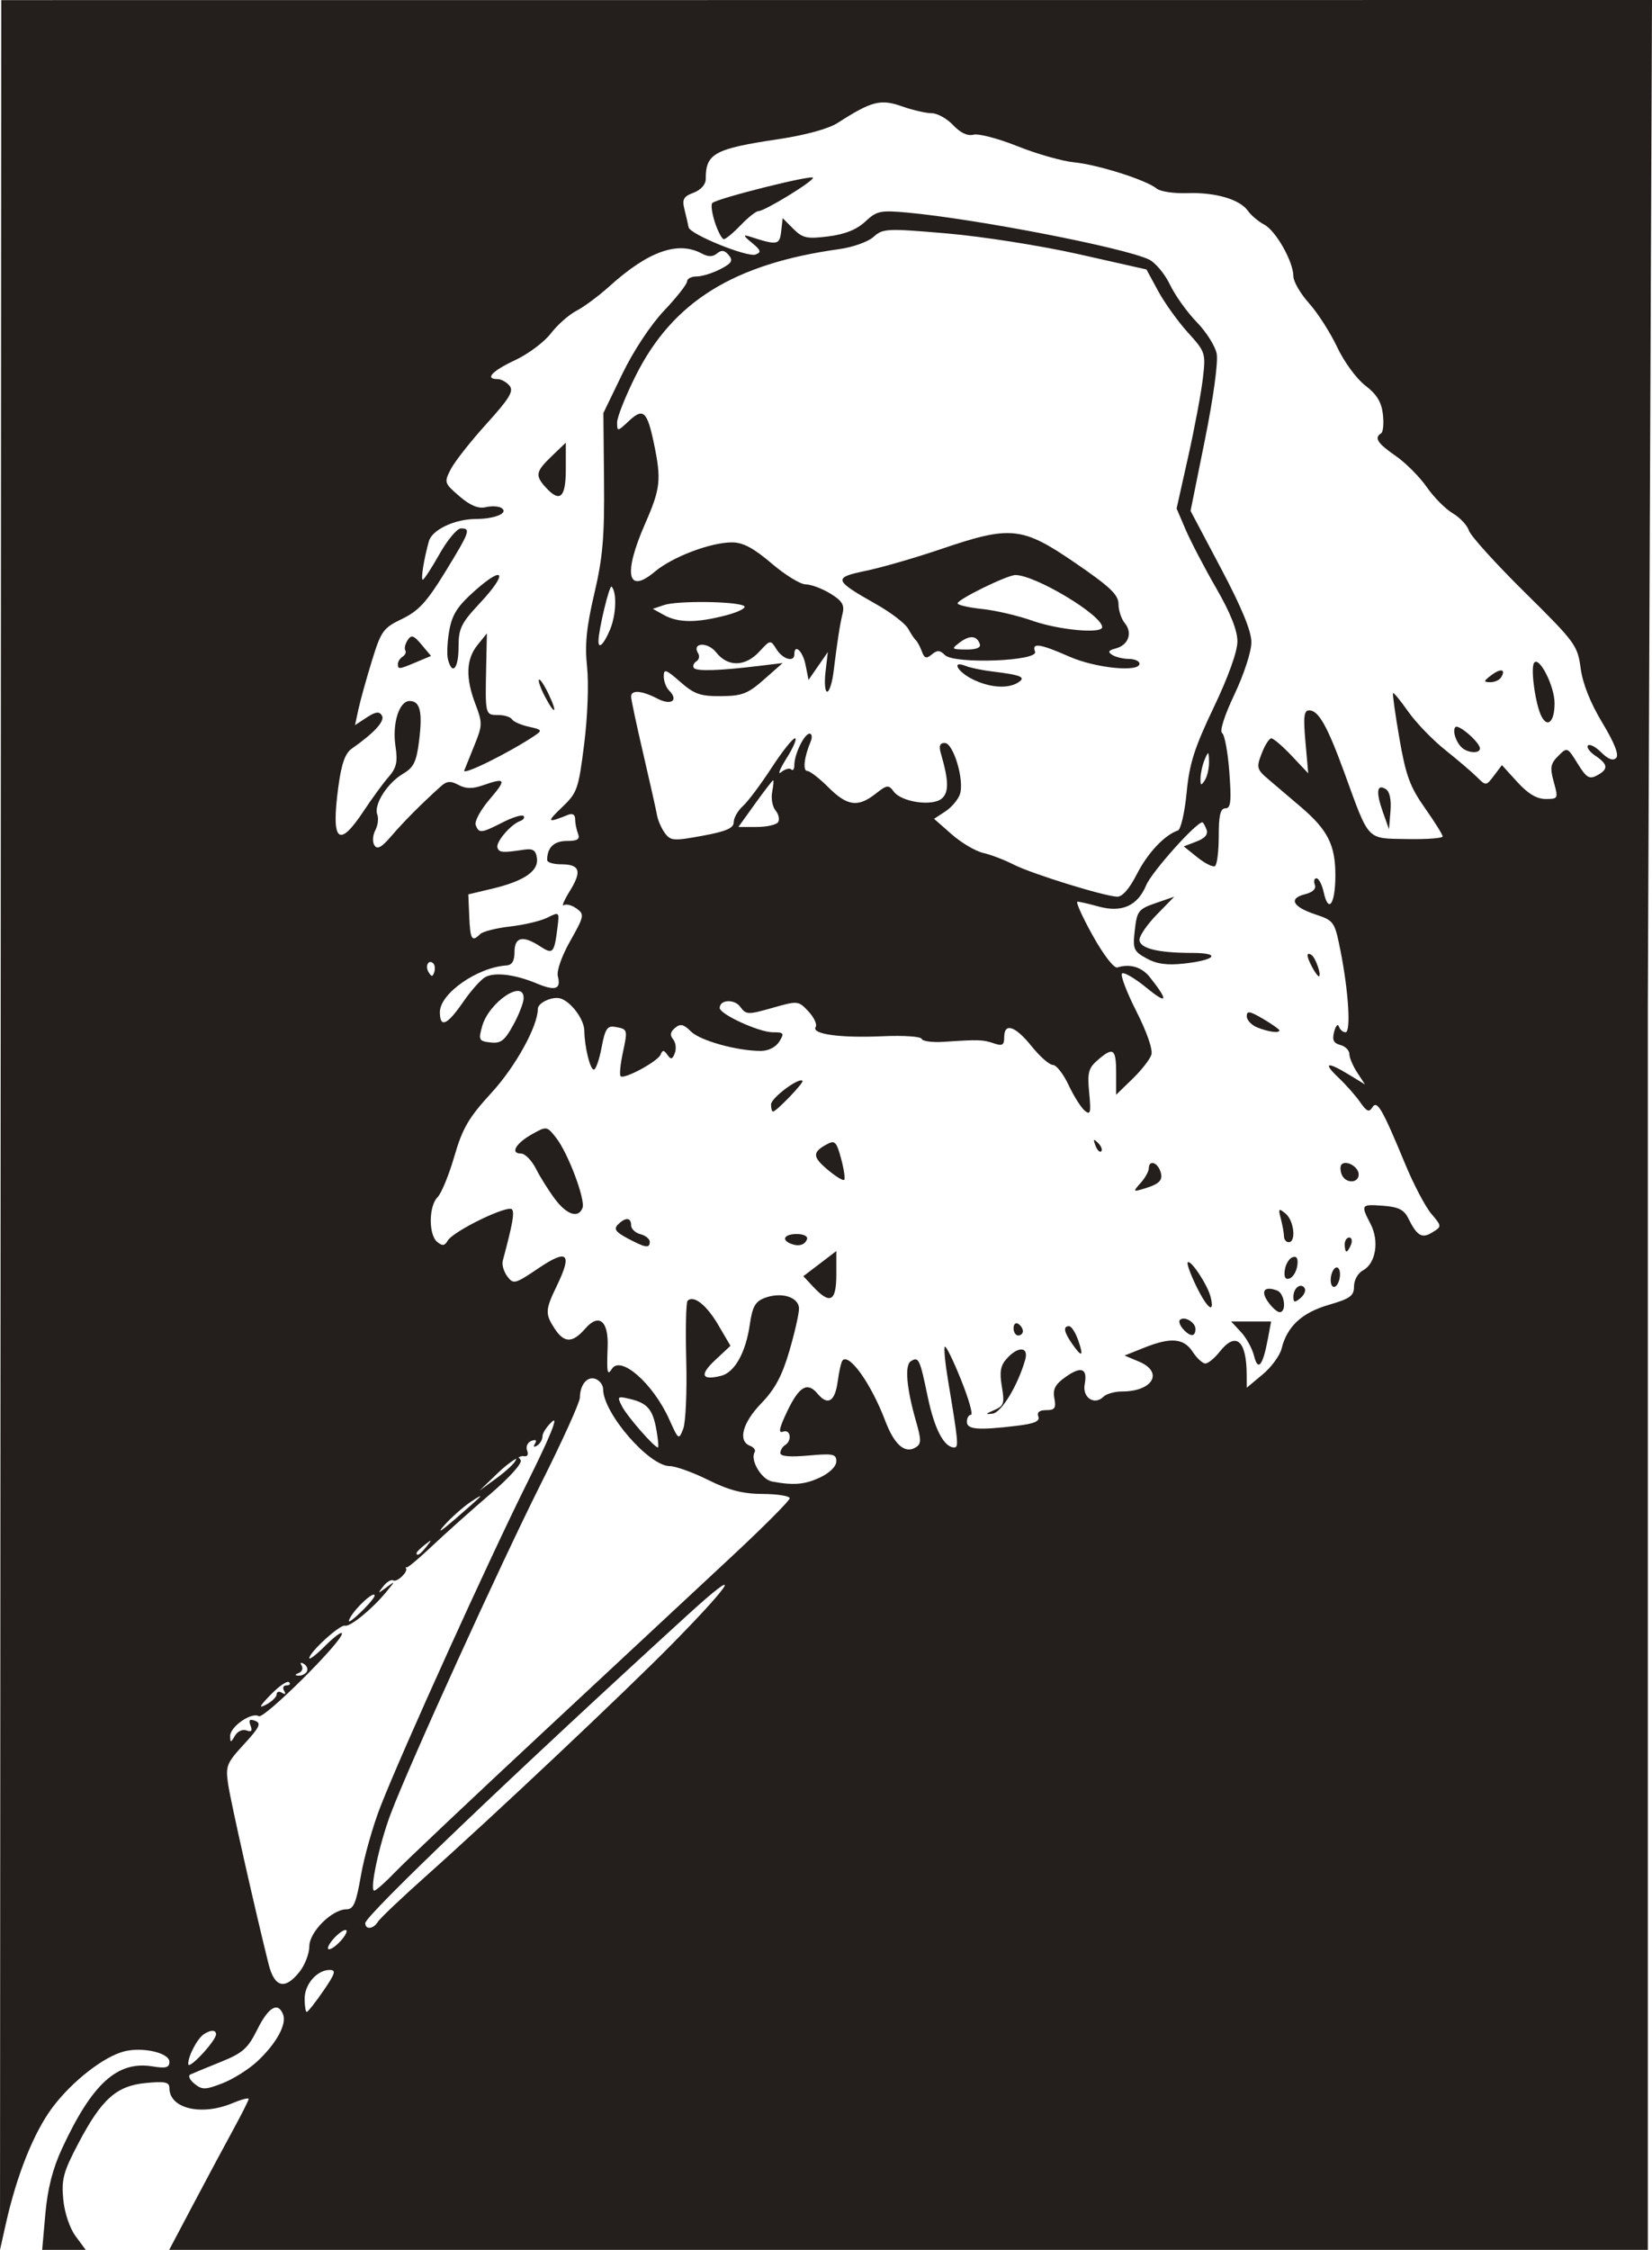 <?xml version="1.0" encoding="UTF-8" standalone="no"?>
<!-- Created with Inkscape (http://www.inkscape.org/) -->

<svg
   xmlns:dc="http://purl.org/dc/elements/1.1/"
   xmlns:cc="http://creativecommons.org/ns#"
   xmlns:rdf="http://www.w3.org/1999/02/22-rdf-syntax-ns#"
   xmlns:svg="http://www.w3.org/2000/svg"
   xmlns="http://www.w3.org/2000/svg"
   xmlns:sodipodi="http://sodipodi.sourceforge.net/DTD/sodipodi-0.dtd"
   xmlns:inkscape="http://www.inkscape.org/namespaces/inkscape"
   width="99.966mm"
   height="136.106mm"
   viewBox="0 0 354.21 482.264"
   id="svg3413"
   version="1.1"
   inkscape:version="0.91 r13725"
   sodipodi:docname="Karl Marx Black.svg">
  <defs
     id="defs3415" />
  <sodipodi:namedview
     id="base"
     pagecolor="#ffffff"
     bordercolor="#666666"
     borderopacity="1.0"
     inkscape:pageopacity="0.0"
     inkscape:pageshadow="2"
     inkscape:zoom="1.2433572"
     inkscape:cx="177.10513"
     inkscape:cy="241.13207"
     inkscape:document-units="px"
     inkscape:current-layer="layer1"
     showgrid="false"
     fit-margin-top="0"
     fit-margin-left="0"
     fit-margin-right="0"
     fit-margin-bottom="0"
     inkscape:window-width="1920"
     inkscape:window-height="1017"
     inkscape:window-x="-8"
     inkscape:window-y="-8"
     inkscape:window-maximized="1" />
  <g
     inkscape:label="Layer 1"
     inkscape:groupmode="layer"
     id="layer1"
     transform="translate(-94.323,-182.659)">
    <path
       style="fill:#241f1c"
       d="m 448.534,182.659 -0.892,215.264 0,267 -158.52,0 -158.52,0 5.15,-9.75 c 2.832,-5.362 6.666,-12.523 8.52,-15.912 1.853,-3.389 3.37,-6.404 3.37,-6.699 0,-0.295 -1.561,0.116 -3.468,0.912 -6.701,2.8 -13.532,1.159 -13.532,-3.25 0,-1.266 -0.939,-1.466 -5.047,-1.071 -6.325,0.608 -9.481,3.439 -14.518,13.024 -3.168,6.028 -3.603,7.654 -3.192,11.926 0.277,2.879 1.383,6.174 2.646,7.883 l 2.171,2.936 -4.668,0 -4.668,0 0.683,-7.75 c 0.471,-5.338 1.584,-9.689 3.576,-13.98 6.471,-13.937 11.851,-18.821 19.385,-17.598 2.896,0.47 3.632,0.268 3.632,-0.996 0,-1.899 -5.707,-3.218 -9.647,-2.229 -4.402,1.105 -11.125,6.336 -15.371,11.96 -4.007,5.307 -7.694,14.478 -10.046,24.988 l -1.254,5.604 0.265,-482.238 z m -299.057,441.866 c 4.058,-3.774 6.358,-7.935 5.551,-10.039 -1.084,-2.824 -3.135,-1.641 -5.53,3.187 -2.027,4.087 -3.123,5.059 -7.856,6.968 -3.025,1.22 -5.95,2.429 -6.5,2.687 -0.55,0.258 -0.16,1.148 0.866,1.978 1.666,1.346 2.31,1.337 6,-0.085 2.273,-0.876 5.635,-2.989 7.469,-4.695 z m -8.835,-5.814 c 0,-0.98 -1.151,-0.99 -2.6,-0.023 -1.431,0.956 -3.411,4.739 -3.359,6.419 0.042,1.359 5.959,-4.993 5.959,-6.396 z m 23,-9.288 c 2.56,-3.721 2.799,-4.5 1.377,-4.5 -2.715,0 -5.377,3.047 -5.377,6.155 0,1.565 0.203,2.845 0.452,2.845 0.249,0 1.845,-2.025 3.548,-4.5 z m -5.073,-4.135 c 1.14,-1.449 2.073,-3.884 2.073,-5.411 0,-3.101 4.872,-7.954 7.986,-7.954 1.493,0 2.064,-1.343 3.083,-7.25 0.688,-3.987 2.568,-10.625 4.179,-14.75 4.662,-11.942 23.329,-53.116 31.508,-69.5 4.737,-9.489 6.709,-14.3 5.366,-13.095 -1.167,1.048 -2.122,2.484 -2.122,3.191 0,0.707 -0.52,1.607 -1.155,2 -0.711,0.44 -0.883,0.275 -0.448,-0.429 0.451,-0.729 0.167,-0.936 -0.782,-0.572 -0.825,0.317 -1.233,1.237 -0.916,2.064 0.359,0.936 0.056,1.383 -0.813,1.198 -0.762,-0.162 -3.186,1.435 -5.386,3.549 l -4,3.843 3.691,-2.697 c 2.03,-1.484 3.86,-3.205 4.067,-3.824 0.274,-0.821 0.562,-0.826 1.061,-0.017 0.398,0.645 -2.353,3.712 -6.567,7.321 -3.989,3.416 -9.558,8.389 -12.376,11.051 -2.818,2.662 -5.293,4.745 -5.5,4.63 -0.207,-0.115 -0.268,-0.026 -0.135,0.198 0.458,0.774 -1.97,3.069 -2.741,2.592 -0.425,-0.263 -1.387,0.305 -2.137,1.261 -1.261,1.608 -1.213,1.627 0.637,0.256 2,-1.483 2,-1.483 0,0.951 -3.023,3.679 -7.786,7.569 -8.853,7.231 -1.028,-0.326 -7.647,5.702 -7.647,6.963 0,0.424 1.575,-0.804 3.5,-2.729 1.925,-1.925 3.5,-3.068 3.5,-2.54 0,1.803 -16.72,18.398 -17.84,17.706 -1.534,-0.948 -6.167,2.276 -6.13,4.266 0.027,1.467 0.133,1.459 1.026,-0.074 0.554,-0.95 1.655,-1.455 2.481,-1.139 1.057,0.406 1.306,0.102 0.862,-1.053 -0.462,-1.203 -0.2,-1.461 1.01,-0.996 1.344,0.516 0.918,1.401 -2.402,5.003 -3.756,4.075 -3.991,4.67 -3.402,8.635 0.561,3.779 5.802,27.063 8.667,38.508 1.261,5.037 3.529,5.588 6.654,1.615 z m 10.073,-8.675 c 0,-0.55 -0.9,-0.185 -2,0.81 -1.1,0.996 -2,2.26 -2,2.81 0,0.55 0.9,0.185 2,-0.81 1.1,-0.996 2,-2.26 2,-2.81 z m 6.7,-2.007 c 0.44,-0.724 5.018,-5.077 10.174,-9.674 14.753,-13.151 42.727,-39.518 52.919,-49.877 13.485,-13.707 15.297,-17.163 3.216,-6.133 -37.504,34.242 -69.01,64.355 -69.01,65.959 0,1.472 1.747,1.293 2.7,-0.276 z m 3.847,-10.8 c 2.174,-2.264 16.553,-15.85 31.953,-30.191 15.4,-14.341 33.513,-31.21 40.25,-37.488 6.737,-6.277 12.25,-11.816 12.25,-12.309 0,-0.493 -2.587,-0.91 -5.75,-0.927 -4.323,-0.024 -7.232,-0.768 -11.725,-3 -3.286,-1.633 -6.997,-2.969 -8.247,-2.969 -4.442,0 -14.278,-11.362 -14.278,-16.491 0,-0.864 -0.72,-1.848 -1.601,-2.186 -1.775,-0.681 -3.36,1.195 -3.384,4.004 -0.008,1.005 -3.781,9.33 -8.383,18.5 -8.764,17.464 -28.277,60.341 -32.191,70.735 -2.469,6.556 -4.577,16.439 -3.508,16.439 0.363,0 2.439,-1.852 4.613,-4.116 z m -25.547,-37.978 c 0,-0.563 0.52,-0.703 1.155,-0.31 0.715,0.442 0.883,0.274 0.441,-0.441 -0.392,-0.635 -0.162,-1.155 0.512,-1.155 0.674,0 0.921,-0.305 0.548,-0.678 -0.373,-0.373 -2.135,0.822 -3.917,2.656 -2.463,2.535 -2.7,3.049 -0.989,2.143 1.238,-0.655 2.25,-1.651 2.25,-2.215 z m 6.457,-4.837 c 0.316,-0.512 0.049,-1.256 -0.595,-1.655 -0.698,-0.431 -0.904,-0.292 -0.51,0.345 0.363,0.588 0.095,1.297 -0.595,1.575 -0.899,0.362 -0.918,0.529 -0.065,0.585 0.655,0.043 1.45,-0.34 1.766,-0.852 z m 14.543,-16.306 c 0,-1.138 -4.009,2.478 -5.238,4.725 -0.718,1.313 -0.013,0.974 2.075,-0.997 1.74,-1.642 3.163,-3.32 3.163,-3.729 z m 11.128,-10.512 c 1.244,-1.586 1.208,-1.621 -0.378,-0.378 -0.963,0.755 -1.75,1.542 -1.75,1.75 0,0.823 0.821,0.293 2.128,-1.372 z m 11.372,-10.553 c 0.55,-0.562 -0.35,-0.092 -2,1.043 -1.65,1.135 -4.125,3.333 -5.5,4.884 -1.66,1.873 -0.989,1.522 2,-1.043 2.475,-2.124 4.95,-4.322 5.5,-4.884 z m 73.099,-4.311 c 2.002,-0.95 3.401,-2.351 3.401,-3.405 0,-1.583 -0.697,-1.728 -6,-1.247 -3.965,0.36 -6,0.178 -6,-0.536 0,-0.594 0.45,-1.358 1,-1.698 1.584,-0.979 1.187,-3.509 -0.453,-2.88 -1.047,0.402 -0.767,-0.863 1.002,-4.531 2.524,-5.233 4.277,-6.208 6.45,-3.589 2.16,2.603 3.714,1.665 4.284,-2.583 0.301,-2.245 0.78,-4.316 1.065,-4.6 1.497,-1.498 6.17,5.138 9.141,12.98 1.944,5.132 4.224,7.115 6.535,5.687 1.217,-0.752 1.222,-1.558 0.038,-5.68 -2.014,-7.012 -2.436,-11.956 -1.091,-12.787 1.686,-1.042 1.918,-0.556 3.615,7.582 1.455,6.978 3.506,10.901 5.699,10.901 0.981,0 0.873,-1.172 -1.326,-14.326 -0.628,-3.755 -0.94,-7.028 -0.694,-7.274 0.246,-0.246 1.807,2.938 3.468,7.077 1.661,4.138 2.626,7.524 2.143,7.524 -0.483,0 -0.878,0.675 -0.878,1.5 0,1.665 2.382,1.857 10.669,0.862 3.806,-0.457 5.03,-0.982 4.643,-1.991 -0.348,-0.907 0.226,-1.37 1.698,-1.37 1.839,0 2.14,-0.437 1.74,-2.527 -0.372,-1.945 0.175,-2.996 2.377,-4.563 3.394,-2.417 4.784,-1.893 4.125,1.554 -0.542,2.837 2.095,4.59 4.016,2.669 0.623,-0.623 2.422,-1.133 3.999,-1.133 6.612,0 8.972,-4.156 3.635,-6.4 l -3.1,-1.303 4.12,-1.649 c 5.797,-2.32 8.556,-2.096 10.487,0.852 0.901,1.375 2.125,2.5 2.721,2.5 0.596,0 1.968,-1.125 3.05,-2.5 3.473,-4.416 5.772,-2.497 5.808,4.848 l 0.014,2.849 3.409,-2.849 c 1.875,-1.567 3.706,-4.065 4.069,-5.551 1.156,-4.732 4.344,-7.689 10.088,-9.359 4.626,-1.345 5.434,-1.936 5.434,-3.974 0,-1.337 0.847,-2.847 1.919,-3.421 2.744,-1.468 3.538,-6.259 1.645,-9.921 -2.163,-4.182 -2.098,-4.277 2.663,-3.93 3.257,0.237 4.492,0.843 5.384,2.642 1.909,3.85 2.947,4.459 5.197,3.054 2.042,-1.275 2.042,-1.278 -0.261,-4.014 -1.267,-1.506 -3.762,-6.256 -5.544,-10.556 -4.966,-11.98 -6.051,-13.854 -7.075,-12.213 -0.693,1.11 -1.225,0.884 -2.602,-1.104 -0.952,-1.375 -3.038,-3.737 -4.634,-5.25 -3.452,-3.27 -2.509,-3.546 2.234,-0.654 l 3.425,2.088 -1.675,-2.557 c -0.921,-1.406 -1.675,-3.195 -1.675,-3.975 0,-0.78 -0.871,-1.646 -1.935,-1.925 -1.467,-0.384 -1.788,-1.071 -1.325,-2.841 0.336,-1.284 0.794,-1.784 1.019,-1.111 0.224,0.673 0.861,1.224 1.414,1.224 1.212,0 0.648,-8.898 -1.121,-17.699 -1.209,-6.012 -1.37,-6.24 -5.336,-7.562 -4.906,-1.635 -5.825,-3.421 -2.226,-4.325 1.679,-0.421 2.44,-1.158 2.102,-2.037 -0.291,-0.757 -0.128,-1.377 0.361,-1.377 0.489,0 1.187,1.354 1.55,3.009 1.023,4.657 2.498,2.493 2.498,-3.663 0,-6.49 -1.631,-9.714 -7.409,-14.647 -2.25,-1.921 -5.339,-4.551 -6.865,-5.845 -2.595,-2.201 -2.694,-2.564 -1.531,-5.603 0.684,-1.788 1.618,-3.25 2.076,-3.25 0.457,0 2.424,1.688 4.371,3.75 l 3.539,3.75 -0.599,-6.75 c -0.478,-5.391 -0.318,-6.75 0.795,-6.75 2.021,0 3.899,3.335 7.604,13.5 5.363,14.715 4.61,13.924 13.415,14.085 4.183,0.076 7.605,-0.176 7.605,-0.56 0,-0.385 -1.717,-3.135 -3.816,-6.112 -3.19,-4.526 -4.084,-6.964 -5.452,-14.877 -0.9,-5.206 -1.515,-9.586 -1.366,-9.735 0.149,-0.149 1.63,1.659 3.291,4.016 1.662,2.357 5.231,6.049 7.932,8.203 2.701,2.154 5.767,4.774 6.814,5.821 1.871,1.873 1.932,1.867 3.605,-0.351 l 1.701,-2.256 3.306,3.633 c 2.275,2.501 4.166,3.633 6.065,3.633 2.69,0 2.734,-0.091 1.754,-3.637 -0.856,-3.099 -0.716,-3.926 0.945,-5.587 1.933,-1.933 1.969,-1.919 4.163,1.631 1.874,3.031 2.508,3.423 4.135,2.552 2.506,-1.341 2.426,-2.376 -0.328,-4.227 -1.238,-0.832 -1.95,-1.824 -1.583,-2.205 0.367,-0.381 1.649,0.29 2.85,1.491 1.449,1.45 2.518,1.849 3.179,1.188 0.661,-0.661 -0.336,-3.204 -2.967,-7.566 -2.552,-4.231 -4.204,-8.387 -4.64,-11.674 -0.648,-4.888 -1.155,-5.576 -11.996,-16.284 -6.226,-6.149 -11.605,-12.095 -11.955,-13.214 -0.35,-1.119 -1.913,-2.788 -3.473,-3.71 -1.561,-0.922 -4.072,-3.458 -5.582,-5.636 -1.509,-2.178 -4.508,-5.182 -6.664,-6.676 -3.898,-2.701 -4.654,-3.873 -3.113,-4.825 0.443,-0.274 0.617,-2.117 0.386,-4.095 -0.307,-2.631 -1.322,-4.285 -3.781,-6.16 -1.862,-1.42 -4.546,-5.083 -6.019,-8.214 -1.462,-3.108 -4.173,-7.34 -6.026,-9.404 -1.852,-2.064 -3.368,-4.67 -3.368,-5.79 0,-3.123 -3.738,-9.748 -6.253,-11.083 -1.236,-0.656 -2.811,-1.986 -3.5,-2.957 -1.754,-2.471 -7.018,-3.998 -13.043,-3.785 -2.816,0.1 -5.75,-0.342 -6.521,-0.981 -2.198,-1.824 -12.541,-5.112 -17.698,-5.625 -2.575,-0.256 -8.038,-1.81 -12.141,-3.453 -4.103,-1.643 -8.344,-2.756 -9.424,-2.473 -1.277,0.334 -2.804,-0.381 -4.366,-2.043 -1.321,-1.406 -3.392,-2.557 -4.602,-2.557 -1.21,0 -4.09,-0.667 -6.401,-1.482 -4.571,-1.613 -6.473,-1.121 -13.759,3.557 -1.962,1.26 -6.874,2.611 -12.647,3.478 -13.841,2.079 -15.645,3.066 -15.645,8.553 0,1.173 -1.032,2.335 -2.605,2.933 -2.212,0.841 -2.502,1.4 -1.923,3.707 0.375,1.494 0.76,3.159 0.855,3.7 0.263,1.498 12.611,6.514 14.372,5.839 1.274,-0.489 1.129,-0.933 -0.827,-2.532 -1.791,-1.464 -1.921,-1.793 -0.529,-1.342 6.02,1.951 6.494,1.877 6.832,-1.072 l 0.325,-2.84 2.28,2.28 c 2.005,2.005 2.911,2.201 7.5,1.626 3.564,-0.447 6.076,-1.453 7.921,-3.171 2.471,-2.302 3.24,-2.467 9,-1.938 14.746,1.355 46.254,7.462 51.798,10.04 1.375,0.639 3.416,3.07 4.536,5.402 1.12,2.331 3.698,5.941 5.729,8.021 2.031,2.08 3.962,5.128 4.291,6.773 0.347,1.735 -0.703,9.439 -2.501,18.351 l -3.099,15.36 6.522,12.326 c 4.452,8.415 6.521,13.441 6.521,15.84 0,1.968 -1.597,6.877 -3.63,11.162 -2.149,4.526 -3.23,7.91 -2.649,8.288 0.54,0.352 1.239,4.127 1.553,8.39 0.465,6.303 0.306,7.75 -0.851,7.75 -1.071,0 -1.423,1.47 -1.423,5.941 0,3.268 -0.364,6.166 -0.808,6.441 -0.445,0.275 -2.132,-0.563 -3.75,-1.861 l -2.942,-2.36 2.731,-1.048 c 1.85,-0.71 2.541,-1.543 2.143,-2.58 -0.323,-0.843 -0.723,-1.532 -0.887,-1.532 -1.351,0 -10.852,10.629 -12.037,13.466 -1.867,4.468 -5.247,5.962 -10.309,4.556 -2.002,-0.556 -3.993,-1.014 -4.425,-1.017 -0.431,0 1.032,3.257 3.252,7.244 2.307,4.145 4.57,7.082 5.284,6.859 2.72,-0.853 5.255,-0.093 6.987,2.095 4.044,5.109 3.808,5.969 -0.638,2.326 -2.559,-2.096 -4.961,-3.502 -5.34,-3.124 -0.378,0.378 1.014,4.039 3.095,8.135 2.228,4.387 3.546,8.194 3.206,9.265 -0.317,1 -2.149,3.341 -4.069,5.203 l -3.493,3.385 0,-4.696 c 0,-5.204 -0.62,-5.628 -3.976,-2.717 -1.964,1.704 -2.215,2.679 -1.8,7.001 0.412,4.287 0.272,4.847 -0.957,3.827 -0.792,-0.657 -2.35,-3.132 -3.463,-5.501 -1.113,-2.368 -2.628,-4.306 -3.367,-4.306 -0.739,0 -2.789,-1.8 -4.557,-4 -3.519,-4.379 -5.88,-5.155 -5.88,-1.933 0,1.705 -0.394,1.933 -2.25,1.299 -2.329,-0.795 -3.226,-0.822 -10.693,-0.321 -2.444,0.164 -4.582,-0.12 -4.752,-0.631 -0.17,-0.511 -3.919,-0.765 -8.33,-0.565 -9.096,0.413 -15.343,-0.444 -14.397,-1.974 0.348,-0.563 -0.352,-2.071 -1.554,-3.351 -2.16,-2.3 -2.254,-2.309 -7.738,-0.749 -5.231,1.488 -5.628,1.475 -6.87,-0.224 -1.271,-1.738 -4.414,-1.567 -4.414,0.239 0,1.344 8.434,5.209 11.368,5.209 2.399,0 2.531,0.189 1.4,2 -0.75,1.201 -2.332,2 -3.959,2 -5.089,0 -13.017,-2.208 -14.981,-4.172 -1.565,-1.565 -2.254,-1.719 -3.407,-0.762 -1.018,0.845 -1.141,1.566 -0.416,2.44 0.566,0.682 0.734,2.01 0.373,2.951 -0.527,1.374 -0.841,1.448 -1.593,0.377 -0.749,-1.066 -1.041,-1.077 -1.453,-0.057 -0.593,1.467 -7.835,5.387 -8.579,4.643 -0.272,-0.272 -0.059,-2.534 0.472,-5.028 1.075,-5.042 1.069,-5.062 -1.693,-5.547 -1.637,-0.287 -2.118,0.454 -2.858,4.405 -0.49,2.612 -1.236,4.75 -1.657,4.75 -0.814,0 -1.994,-4.824 -2.05,-8.375 -0.037,-2.352 -2.727,-6.028 -5.001,-6.835 -1.7,-0.603 -4.965,0.849 -4.965,2.208 0,3.692 -4.779,12.349 -9.9,17.933 -4.945,5.392 -6.237,7.603 -8.005,13.685 -1.159,3.989 -2.78,7.926 -3.602,8.748 -1.895,1.895 -1.943,8.019 -0.075,9.57 1.105,0.917 1.603,0.862 2.25,-0.253 1.209,-2.082 13.112,-7.844 13.824,-6.691 0.513,0.83 0.1,3.087 -2.012,11.011 -0.22,0.825 0.221,2.324 0.979,3.331 1.309,1.738 1.648,1.649 6.709,-1.767 6.222,-4.2 7.276,-3.181 3.908,3.776 -2.501,5.166 -2.544,6.02 -0.463,9.196 2.046,3.123 3.831,3.118 6.558,-0.019 2.922,-3.361 5.014,-1.657 4.799,3.91 -0.216,5.58 -0.078,6.289 0.916,4.721 1.886,-2.977 8.848,3.167 12.3,10.853 1.98,4.409 2.04,4.449 2.988,2 0.532,-1.375 0.824,-7.977 0.649,-14.67 -0.175,-6.694 -0.047,-12.442 0.285,-12.774 1.294,-1.294 4.06,0.879 6.571,5.163 l 2.628,4.485 -3.312,3.095 c -3.372,3.151 -2.887,4.391 1.305,3.339 2.899,-0.728 5.277,-4.964 6.141,-10.94 0.561,-3.877 1.175,-4.984 3.195,-5.752 3.584,-1.363 7.362,-0.181 7.362,2.303 0,1.119 -0.94,5.232 -2.088,9.142 -1.552,5.283 -3.093,8.145 -6,11.146 -4.028,4.158 -5.07,8.08 -2.417,9.098 0.822,0.315 1.269,0.938 0.993,1.385 -1.017,1.646 1.464,5.837 3.709,6.266 4.645,0.888 7.076,0.677 10.403,-0.901 z m 37.239,-14.387 c 2.09,-0.893 2.265,-1.43 1.652,-5.061 -0.533,-3.152 -0.293,-4.496 1.067,-6 2.474,-2.733 4.756,-2.552 3.927,0.312 -1.605,5.542 -5.079,11.262 -6.983,11.499 -1.642,0.204 -1.582,0.07 0.338,-0.75 z m 55.728,-11.623 c -0.393,-1.582 -1.659,-3.888 -2.814,-5.126 l -2.1,-2.25 4.286,0 4.286,0 -0.703,3.75 c -1.076,5.745 -2.112,7.016 -2.954,3.626 z m -39.009,-2.598 c -1.76,-2.512 -1.979,-3.777 -0.655,-3.777 0.496,0 1.373,1.35 1.948,3 1.243,3.566 0.833,3.813 -1.293,0.777 z m -12.557,-3.337 c 0,-0.858 0.45,-1.281 1,-0.941 0.55,0.34 1,1.042 1,1.559 0,0.518 -0.45,0.941 -1,0.941 -0.55,0 -1,-0.702 -1,-1.559 z m 36.31,0.128 c -0.654,-0.746 -0.948,-1.597 -0.652,-1.893 0.925,-0.925 3.342,0.471 3.342,1.931 0,1.745 -1.138,1.729 -2.69,-0.039 z m 18.231,-5.813 c -1.635,-2.335 -0.725,-3.423 1.992,-2.381 1.6,0.614 2.054,4.626 0.524,4.626 -0.519,0 -1.651,-1.01 -2.516,-2.245 z m -15.388,-3.376 c -1.235,-2.542 -2.049,-4.817 -1.808,-5.058 0.646,-0.646 4.263,4.827 4.909,7.428 0.94,3.785 -0.73,2.509 -3.101,-2.371 z m 20.846,2.302 c 0,-1.867 1.631,-3.088 2.42,-1.811 0.307,0.497 -0.112,1.459 -0.931,2.139 -1.211,1.005 -1.489,0.944 -1.489,-0.328 z m -102.862,-2.035 -2.211,-2.353 3.537,-2.697 3.537,-2.697 0,5.051 c 0,5.741 -1.317,6.472 -4.862,2.697 z m 110.862,-1.529 c 0,-1.1 0.45,-2.278 1,-2.618 0.55,-0.34 1,0.282 1,1.382 0,1.1 -0.45,2.278 -1,2.618 -0.55,0.34 -1,-0.282 -1,-1.382 z m -9.834,-2.178 c 0.184,-1.256 0.935,-2.481 1.668,-2.723 0.906,-0.299 1.227,0.292 1,1.843 -0.184,1.256 -0.935,2.481 -1.668,2.723 -0.906,0.299 -1.227,-0.292 -1,-1.843 z m 12.834,-5.44 c 0,-0.825 0.436,-1.5 0.969,-1.5 0.533,0 0.71,0.675 0.393,1.5 -0.317,0.825 -0.752,1.5 -0.969,1.5 -0.216,0 -0.393,-0.675 -0.393,-1.5 z m -153.766,-1.326 c -2.564,-1.368 -3.005,-2.003 -2.05,-2.958 1.612,-1.612 2.816,-1.541 2.816,0.167 0,0.761 0.9,1.619 2,1.906 1.1,0.288 2,1.015 2,1.617 0,1.468 -0.899,1.33 -4.766,-0.732 z m 35.016,1.159 c -2.136,-0.854 -1.374,-2.083 1.292,-2.083 1.398,0 2.382,0.478 2.188,1.062 -0.43,1.291 -1.799,1.693 -3.479,1.021 z m 105.736,-1.583 c -0.008,-0.688 -0.311,-2.375 -0.673,-3.75 -0.592,-2.245 -0.489,-2.36 1.014,-1.128 1.805,1.48 2.316,6.128 0.673,6.128 -0.55,0 -1.006,-0.562 -1.014,-1.25 z m -156.317,-8 c -1.338,-1.788 -3.173,-4.713 -4.077,-6.5 -0.904,-1.788 -2.345,-3.25 -3.201,-3.25 -2.384,0 -1.122,-2.199 2.387,-4.159 3.111,-1.738 3.164,-1.73 5.142,0.785 2.555,3.248 6.33,13.281 5.657,15.034 -0.878,2.288 -3.368,1.483 -5.908,-1.91 z m 125.581,-3.446 c 0.963,-1.079 1.75,-2.489 1.75,-3.133 0,-1.756 1.694,-1.41 2.426,0.496 0.754,1.964 -0.024,2.839 -3.426,3.853 -2.423,0.722 -2.446,0.685 -0.75,-1.216 z m -67.127,-2.854 c -3.265,-2.747 -3.285,-3.757 -0.109,-5.457 1.672,-0.895 2.037,-0.519 3.01,3.095 0.609,2.263 0.91,4.312 0.668,4.554 -0.242,0.242 -1.848,-0.744 -3.568,-2.192 z m 110.222,1.007 c -0.326,-0.849 -0.331,-1.804 -0.012,-2.124 1.009,-1.009 3.667,0.539 3.667,2.135 0,1.996 -2.888,1.987 -3.655,-0.012 z m -52.781,-6.164 c -0.543,-1.425 -0.428,-1.54 0.56,-0.56 0.683,0.678 0.991,1.485 0.683,1.793 -0.308,0.308 -0.867,-0.247 -1.243,-1.233 z m -69.564,-8.808 c 0,-1.385 5.958,-5.861 6.749,-5.07 0.364,0.364 -5.612,6.585 -6.325,6.585 -0.233,0 -0.423,-0.682 -0.423,-1.515 z m 104.25,-16.517 c -1.238,-0.497 -2.25,-1.579 -2.25,-2.403 0,-1.223 0.642,-1.119 3.5,0.567 1.925,1.136 3.5,2.246 3.5,2.466 0,0.651 -2.332,0.342 -4.75,-0.63 z m 11.785,-12.903 c -1.267,-2.367 -1.326,-3.363 -0.156,-2.64 0.882,0.545 2.258,4.575 1.562,4.575 -0.204,0 -0.837,-0.87 -1.406,-1.934 z m -35.535,-1.901 c -2.78,-1.543 -2.963,-1.988 -2.5,-6.07 0.464,-4.085 0.789,-4.505 4.479,-5.777 l 3.979,-1.372 -3.729,3.819 c -2.051,2.101 -3.729,4.532 -3.729,5.402 0,1.851 3.926,2.833 11.325,2.833 6.287,0 5.06,1.537 -1.825,2.286 -3.613,0.393 -5.832,0.082 -8,-1.121 z m 50.67,-31.424 c -1.515,-4.282 -1.278,-6.055 0.65,-4.857 0.828,0.515 1.2,2.27 1,4.718 l -0.319,3.898 z m 17.257,-13.507 c -1.402,-0.96 -2.457,-3.872 -1.682,-4.646 0.683,-0.683 5.255,3.306 5.255,4.586 0,1.018 -2.122,1.054 -3.573,0.06 z m 16.76,-6.957 c -1.28,-2.493 -2.358,-10.193 -1.598,-11.422 1.035,-1.674 4.411,4.916 4.411,8.609 0,3.934 -1.478,5.412 -2.813,2.813 z m -10.76,-8.8 c 2.055,-1.555 3.203,-1.308 2.114,0.455 -0.363,0.587 -1.42,1.052 -2.35,1.035 -1.485,-0.028 -1.456,-0.21 0.236,-1.49 z m -166.449,-97.046 c -0.647,-1.962 -0.904,-3.84 -0.571,-4.173 0.993,-0.993 21.593,-6.157 21.593,-5.412 0,0.807 -10.396,7.152 -11.719,7.152 -0.499,0 -2.2,1.35 -3.781,3 -1.581,1.65 -3.205,3 -3.61,3 -0.404,0 -1.265,-1.605 -1.913,-3.567 z m -12.549,258.817 c -0.78,-4.423 -1.94,-5.77 -5.731,-6.658 -2.655,-0.622 -2.741,-0.537 -1.63,1.626 1.098,2.137 6.905,8.782 7.674,8.782 0.192,0 0.051,-1.688 -0.313,-3.75 z m -28.474,-92.5 c 0.11,-4.262 -7.431,0.782 -8.883,5.942 -0.839,2.98 -0.721,3.212 1.765,3.5 2.21,0.256 3.039,-0.373 4.868,-3.692 1.213,-2.2 2.225,-4.787 2.25,-5.75 z m -12.965,0.765 c 1.697,-2.467 3.856,-4.88 4.798,-5.364 2.087,-1.071 6.383,-0.524 10.986,1.399 3.988,1.666 5.246,1.242 4.522,-1.525 -0.303,-1.159 0.793,-4.293 2.656,-7.593 3,-5.316 3.074,-5.691 1.371,-6.937 -0.99,-0.724 -2.229,-1.052 -2.753,-0.729 -0.524,0.324 0.066,-1.058 1.309,-3.07 2.633,-4.26 2.145,-5.695 -1.938,-5.695 -1.618,0 -2.941,-0.413 -2.941,-0.918 0,-2.671 1.457,-4.082 4.214,-4.082 2.325,0 2.863,-0.356 2.393,-1.582 -0.334,-0.87 -0.607,-2.268 -0.607,-3.107 0,-0.959 -0.557,-1.3 -1.5,-0.918 -4.486,1.815 -4.69,1.601 -1.429,-1.499 3.395,-3.227 3.635,-3.901 4.865,-13.66 0.736,-5.845 1.005,-12.958 0.624,-16.516 -0.511,-4.772 -0.144,-8.492 1.551,-15.734 1.813,-7.743 2.195,-12.166 2.082,-24.094 l -0.139,-14.61 4.051,-8.377 c 2.378,-4.917 6.083,-10.526 8.973,-13.581 2.707,-2.862 4.922,-5.681 4.922,-6.264 0,-0.583 0.922,-1.06 2.05,-1.06 1.127,0 3.409,-0.703 5.071,-1.562 2.474,-1.28 2.803,-1.825 1.818,-3.012 -0.882,-1.063 -1.552,-1.161 -2.507,-0.368 -0.928,0.77 -1.879,0.774 -3.302,0.012 -5.104,-2.731 -11.47,-0.469 -19.765,7.025 -2.275,2.055 -5.463,4.423 -7.086,5.262 -1.623,0.839 -4.094,3.024 -5.491,4.856 -1.397,1.831 -4.846,4.41 -7.664,5.73 -4.968,2.327 -6.566,4.058 -3.746,4.058 0.758,0 1.908,0.639 2.555,1.419 0.951,1.146 0.002,2.716 -4.939,8.169 -3.364,3.712 -6.801,8.073 -7.637,9.69 -1.481,2.865 -1.435,3.014 1.812,5.817 2.311,1.996 4.035,2.719 5.628,2.361 1.263,-0.284 2.773,-0.221 3.357,0.139 1.73,1.069 -1.246,2.373 -5.452,2.39 -4.528,0.018 -9.365,2.305 -10.055,4.754 -1.064,3.777 -1.781,8.261 -1.32,8.261 0.266,0 1.881,-2.475 3.588,-5.5 1.707,-3.025 3.775,-5.5 4.595,-5.5 2.178,0 1.923,0.703 -3.407,9.398 -3.902,6.365 -5.688,8.306 -9.203,10 -4.071,1.962 -4.506,2.57 -6.512,9.102 -1.183,3.85 -2.473,8.502 -2.867,10.338 l -0.717,3.338 2.506,-1.642 c 1.907,-1.249 2.686,-1.351 3.259,-0.424 0.715,1.157 -1.583,3.687 -6.444,7.091 -1.453,1.018 -2.233,3.241 -2.91,8.29 -1.57,11.719 0.063,13.239 5.454,5.078 1.742,-2.637 4.128,-5.899 5.301,-7.249 1.737,-1.998 2.018,-3.232 1.509,-6.637 -0.725,-4.856 0.785,-9.683 3.029,-9.683 2.257,0 2.81,2.309 2.037,8.501 -0.57,4.562 -1.147,5.742 -3.478,7.119 -3.369,1.99 -6.292,6.626 -5.492,8.711 0.319,0.832 0.127,2.359 -0.427,3.394 -0.554,1.035 -0.641,2.475 -0.193,3.2 0.609,0.986 1.536,0.476 3.68,-2.022 2.645,-3.082 6.423,-6.875 10.528,-10.572 1.321,-1.189 2.105,-1.259 3.821,-0.341 1.575,0.843 2.991,0.865 5.237,0.082 4.944,-1.723 5.139,-1.31 1.427,3.026 -1.93,2.254 -3.267,4.729 -2.971,5.5 0.7,1.824 1.162,1.778 5.794,-0.584 2.141,-1.092 4.149,-1.705 4.461,-1.363 0.313,0.342 -0.019,0.831 -0.738,1.087 -2.018,0.719 -5.268,4.548 -4.851,5.716 0.377,1.056 1.122,1.112 5.657,0.424 1.955,-0.296 2.568,0.098 2.811,1.808 0.394,2.766 -2.776,4.928 -9.604,6.55 l -5.109,1.214 0.201,4.775 c 0.207,4.925 0.569,5.507 2.328,3.749 0.565,-0.565 3.467,-1.302 6.45,-1.64 2.983,-0.337 6.578,-1.194 7.99,-1.904 2.514,-1.264 2.559,-1.226 2.176,1.89 -0.708,5.763 -0.983,6.08 -3.717,4.289 -3.721,-2.438 -5.525,-2.054 -5.525,1.177 0,1.942 -0.53,2.821 -1.75,2.902 -6.241,0.414 -14.25,6.027 -14.25,9.987 0,3.499 1.562,2.823 4.99,-2.159 z m 0.24,-49.627 c 0.303,-0.764 1.33,-3.317 2.283,-5.673 1.612,-3.988 1.62,-4.579 0.11,-8.533 -2.154,-5.64 -2.015,-9.64 0.439,-12.682 l 2.017,-2.5 -0.15,7 c -0.225,10.468 -0.217,10.5 2.512,10.5 1.343,0 2.698,0.415 3.011,0.923 0.314,0.508 1.953,1.227 3.642,1.598 2.811,0.617 2.916,0.779 1.239,1.901 -5.498,3.679 -15.577,8.662 -15.103,7.466 z m 17.222,-15.981 c -0.88,-1.701 -1.422,-3.271 -1.205,-3.487 0.217,-0.217 1.143,1.175 2.058,3.093 2.057,4.313 1.344,4.642 -0.853,0.395 z m -31.452,-6.848 c 0,-0.517 0.457,-1.224 1.016,-1.569 0.559,-0.345 0.814,-0.956 0.566,-1.357 -0.248,-0.401 -0.021,-1.382 0.504,-2.181 0.794,-1.209 1.295,-1.046 2.982,0.968 l 2.028,2.42 -3.163,1.33 c -3.767,1.584 -3.933,1.6 -3.933,0.389 z m 10.734,-0.968 c -0.275,-1.05 -0.144,-3.862 0.289,-6.25 0.627,-3.453 1.778,-5.215 5.626,-8.61 6.253,-5.517 6.908,-3.604 0.948,2.768 -4.067,4.348 -4.597,5.439 -4.597,9.458 0,4.589 -1.346,6.153 -2.266,2.634 z m 20.921,-36.92 c -2.278,-2.517 -2.107,-3.364 1.345,-6.671 l 3,-2.874 0,5.687 c 0,6.141 -1.264,7.263 -4.345,3.858 z m -24.051,102.1 c -1.017,-1.016 -1.855,0.514 -1.021,1.863 0.63,1.019 0.866,1.02 1.204,0 0.232,-0.695 0.149,-1.535 -0.183,-1.867 z m 150.846,-19.172 c 2.276,-4.492 5.949,-8.398 8.785,-9.344 0.624,-0.208 1.465,-3.833 1.868,-8.057 0.6,-6.281 1.658,-9.615 5.815,-18.317 3.135,-6.562 5.082,-11.989 5.082,-14.162 0,-2.36 -1.506,-6.133 -4.561,-11.43 -2.508,-4.349 -5.443,-9.964 -6.521,-12.479 l -1.96,-4.573 2.488,-11.119 c 1.368,-6.115 2.782,-13.644 3.142,-16.731 0.639,-5.484 0.566,-5.71 -3.217,-9.886 -2.129,-2.351 -4.997,-6.35 -6.372,-8.887 l -2.5,-4.614 -14.5,-3.269 c -7.975,-1.798 -20.666,-3.799 -28.203,-4.447 -12.977,-1.116 -13.814,-1.078 -15.803,0.722 -1.155,1.045 -4.439,2.225 -7.297,2.621 -22.687,3.144 -35.763,11.262 -43.709,27.137 -2.193,4.382 -3.988,8.894 -3.988,10.026 0,1.998 0.074,1.989 2.513,-0.302 3.082,-2.895 3.929,-2.138 5.38,4.812 1.624,7.775 1.416,9.66 -1.893,17.201 -4.73,10.777 -3.83,15.252 2.07,10.287 3.777,-3.178 11.966,-6.287 16.56,-6.287 2.353,0 4.61,1.198 8.479,4.5 2.9,2.475 6.199,4.502 7.332,4.504 1.133,0 3.5,0.882 5.261,1.956 2.521,1.537 3.084,2.439 2.649,4.246 -0.599,2.487 -1.13,5.908 -1.948,12.544 -0.288,2.337 -0.904,4.25 -1.368,4.25 -0.464,0 -0.621,-1.913 -0.349,-4.25 l 0.495,-4.25 -2.067,2.99 -2.067,2.99 -0.648,-3.24 c -0.589,-2.946 -2.398,-4.635 -2.398,-2.24 0,1.768 -2.478,1.066 -3.819,-1.082 -1.298,-2.078 -1.305,-2.077 -3.693,0.5 -3.022,3.261 -6.756,3.328 -9.243,0.166 -1.841,-2.34 -5.318,-2.129 -3.857,0.235 0.354,0.574 0.18,1.33 -0.388,1.681 -0.568,0.351 -0.823,0.977 -0.567,1.391 0.481,0.778 5.388,0.632 14.061,-0.42 l 4.994,-0.605 -3.994,3.525 c -3.458,3.052 -4.694,3.531 -9.209,3.567 -4.439,0.035 -5.741,-0.42 -8.75,-3.062 -3.055,-2.682 -3.535,-2.845 -3.535,-1.2 0,1.047 0.501,2.404 1.113,3.016 2.154,2.154 0.515,3.329 -2.477,1.775 -3.361,-1.746 -5.636,-1.918 -5.636,-0.426 0,0.584 1.172,6.096 2.605,12.25 1.433,6.154 2.763,12.088 2.957,13.188 0.194,1.1 0.949,2.817 1.679,3.815 1.218,1.665 1.879,1.713 8.043,0.577 5.117,-0.943 6.716,-1.636 6.716,-2.91 0,-0.92 0.882,-2.47 1.96,-3.446 1.078,-0.976 3.831,-4.645 6.117,-8.155 2.287,-3.51 4.56,-6.381 5.053,-6.381 0.492,0 -0.309,1.913 -1.782,4.25 -1.472,2.337 -1.999,3.691 -1.171,3.009 0.828,-0.683 1.802,-0.945 2.164,-0.583 0.362,0.362 0.658,-0.071 0.658,-0.962 0,-2.306 2.145,-6.714 3.268,-6.714 0.521,0 0.615,0.787 0.211,1.75 -1.383,3.291 -1.712,6.25 -0.695,6.25 0.559,0 2.592,1.575 4.517,3.5 4.034,4.035 6.348,4.351 10.12,1.384 2.459,-1.934 2.793,-1.975 3.888,-0.477 1.648,2.254 8.224,3.226 10.281,1.519 1.579,-1.31 1.535,-3.833 -0.167,-9.676 -0.472,-1.618 -0.238,-2.25 0.831,-2.25 1.845,0 4.221,7.931 3.271,10.922 -0.372,1.172 -1.776,2.852 -3.12,3.732 l -2.443,1.601 3.769,3.314 c 2.073,1.823 5.119,3.622 6.769,3.998 1.65,0.376 4.575,1.494 6.5,2.484 3.81,1.959 19.437,6.805 22.233,6.894 1.098,0.035 2.644,-1.742 4.217,-4.846 z m -35.2,-41.746 c -3.339,-1.646 -4.639,-4.126 -1.5,-2.861 0.963,0.388 3.55,0.923 5.75,1.189 6.166,0.746 7.269,1.221 5.472,2.358 -2.196,1.389 -6.067,1.115 -9.722,-0.686 z m 20.75,-4.852 c -6.375,-2.805 -8.153,-3.063 -7.39,-1.073 0.782,2.039 -17.334,2.718 -19.321,0.724 -1.06,-1.064 -1.654,-1.093 -2.805,-0.137 -1.18,0.98 -1.592,0.855 -2.149,-0.651 -0.379,-1.024 -0.947,-2.088 -1.262,-2.363 -0.315,-0.275 -1.068,-1.4 -1.674,-2.5 -0.605,-1.1 -3.655,-3.442 -6.776,-5.205 -9.229,-5.211 -9.394,-5.736 -2.266,-7.207 3.379,-0.698 10.643,-2.799 16.143,-4.671 14.891,-5.066 17.333,-4.814 28.687,2.958 7.507,5.139 9.313,6.853 9.313,8.84 0,1.356 0.613,3.206 1.362,4.112 1.714,2.073 0.767,4.695 -1.951,5.406 -1.582,0.414 -1.76,0.746 -0.745,1.39 0.734,0.465 2.347,0.853 3.585,0.861 1.238,0.01 2.25,0.465 2.25,1.015 0,1.896 -9.424,0.953 -15,-1.5 z m -19.229,-2.688 c -0.616,-1.848 -2.17,-1.977 -4.311,-0.358 -1.859,1.405 -1.788,1.483 1.374,1.514 2.139,0.02 3.192,-0.394 2.938,-1.156 z m 26.229,-3.647 c 0,-2.569 -14.322,-11.165 -18.602,-11.165 -1.748,0 -12.398,5.213 -12.398,6.068 0,0.358 2.362,0.901 5.25,1.206 2.888,0.304 7.725,1.433 10.75,2.507 5.653,2.007 15,2.87 15,1.385 z m -69.473,41.791 c 0.355,-0.574 0.103,-1.696 -0.559,-2.494 -0.662,-0.798 -0.988,-2.578 -0.725,-3.956 0.263,-1.378 0.359,-2.506 0.211,-2.506 -0.147,0 -1.884,2.25 -3.86,5 l -3.592,5 3.939,0 c 2.167,0 4.23,-0.47 4.584,-1.044 z m 92.387,-12.956 c -0.05,-2.29 -0.127,-2.332 -0.914,-0.5 -0.473,1.1 -0.884,2.9 -0.914,4 -0.045,1.651 0.114,1.738 0.914,0.5 0.533,-0.825 0.945,-2.625 0.914,-4 z m -128.415,-28.344 c 1.312,-3.141 1.476,-8.014 0.308,-9.181 -0.451,-0.451 -2.808,9.364 -2.808,11.692 0,1.835 1.178,0.652 2.499,-2.511 z m 24.916,-3.039 c 2.703,-0.712 4.407,-1.609 3.786,-1.992 -1.639,-1.013 -14.281,-1.159 -17.124,-0.199 l -2.423,0.819 2.423,1.342 c 3.036,1.682 7.034,1.691 13.338,0.03 z"
       id="path3398"
       inkscape:connector-curvature="0"
       sodipodi:nodetypes="cccccssscssssccccssssssscccscscsscscccccssssscssssscscssscsccccccsccccscsssccccscsssccssssssssssscssscsssccssscsccssccsccsccccscssccsccccsccscsccscscssscssscssssssscscssccsssccssssccssccscsssccscsssssccsssssssscssscssscsccsccsccscccccsssscsscscsssccccssccscssscsccccscscscccssscssscssscccscssscsccccssccscscssssccsccssssssscccsccccsssscssccsccssssscssssscsccsscsscccccccscsscsscccsscsscsssssccsccccscscsssccsscccsssssssscscssssssssscsscscccscscssscssscssscccsccccsccccccscsscssscccsccsscsssccscscscssccscsscsccccsssscccsscsscsscccsscssssssscssssscscsscccccscssccssccccsssscssccscsscsssscscssccsccccsccscscccscscscccssscssccccssssscccscsssssssscscsccscccscssssscsssscsscsssssssssccsssscccssssscscccccssccssscssscsscsssssscccssscccsccsscccssssccsssccsscsccsssscssssscssccsscsscccccsssssccccs" />
  </g>
</svg>
